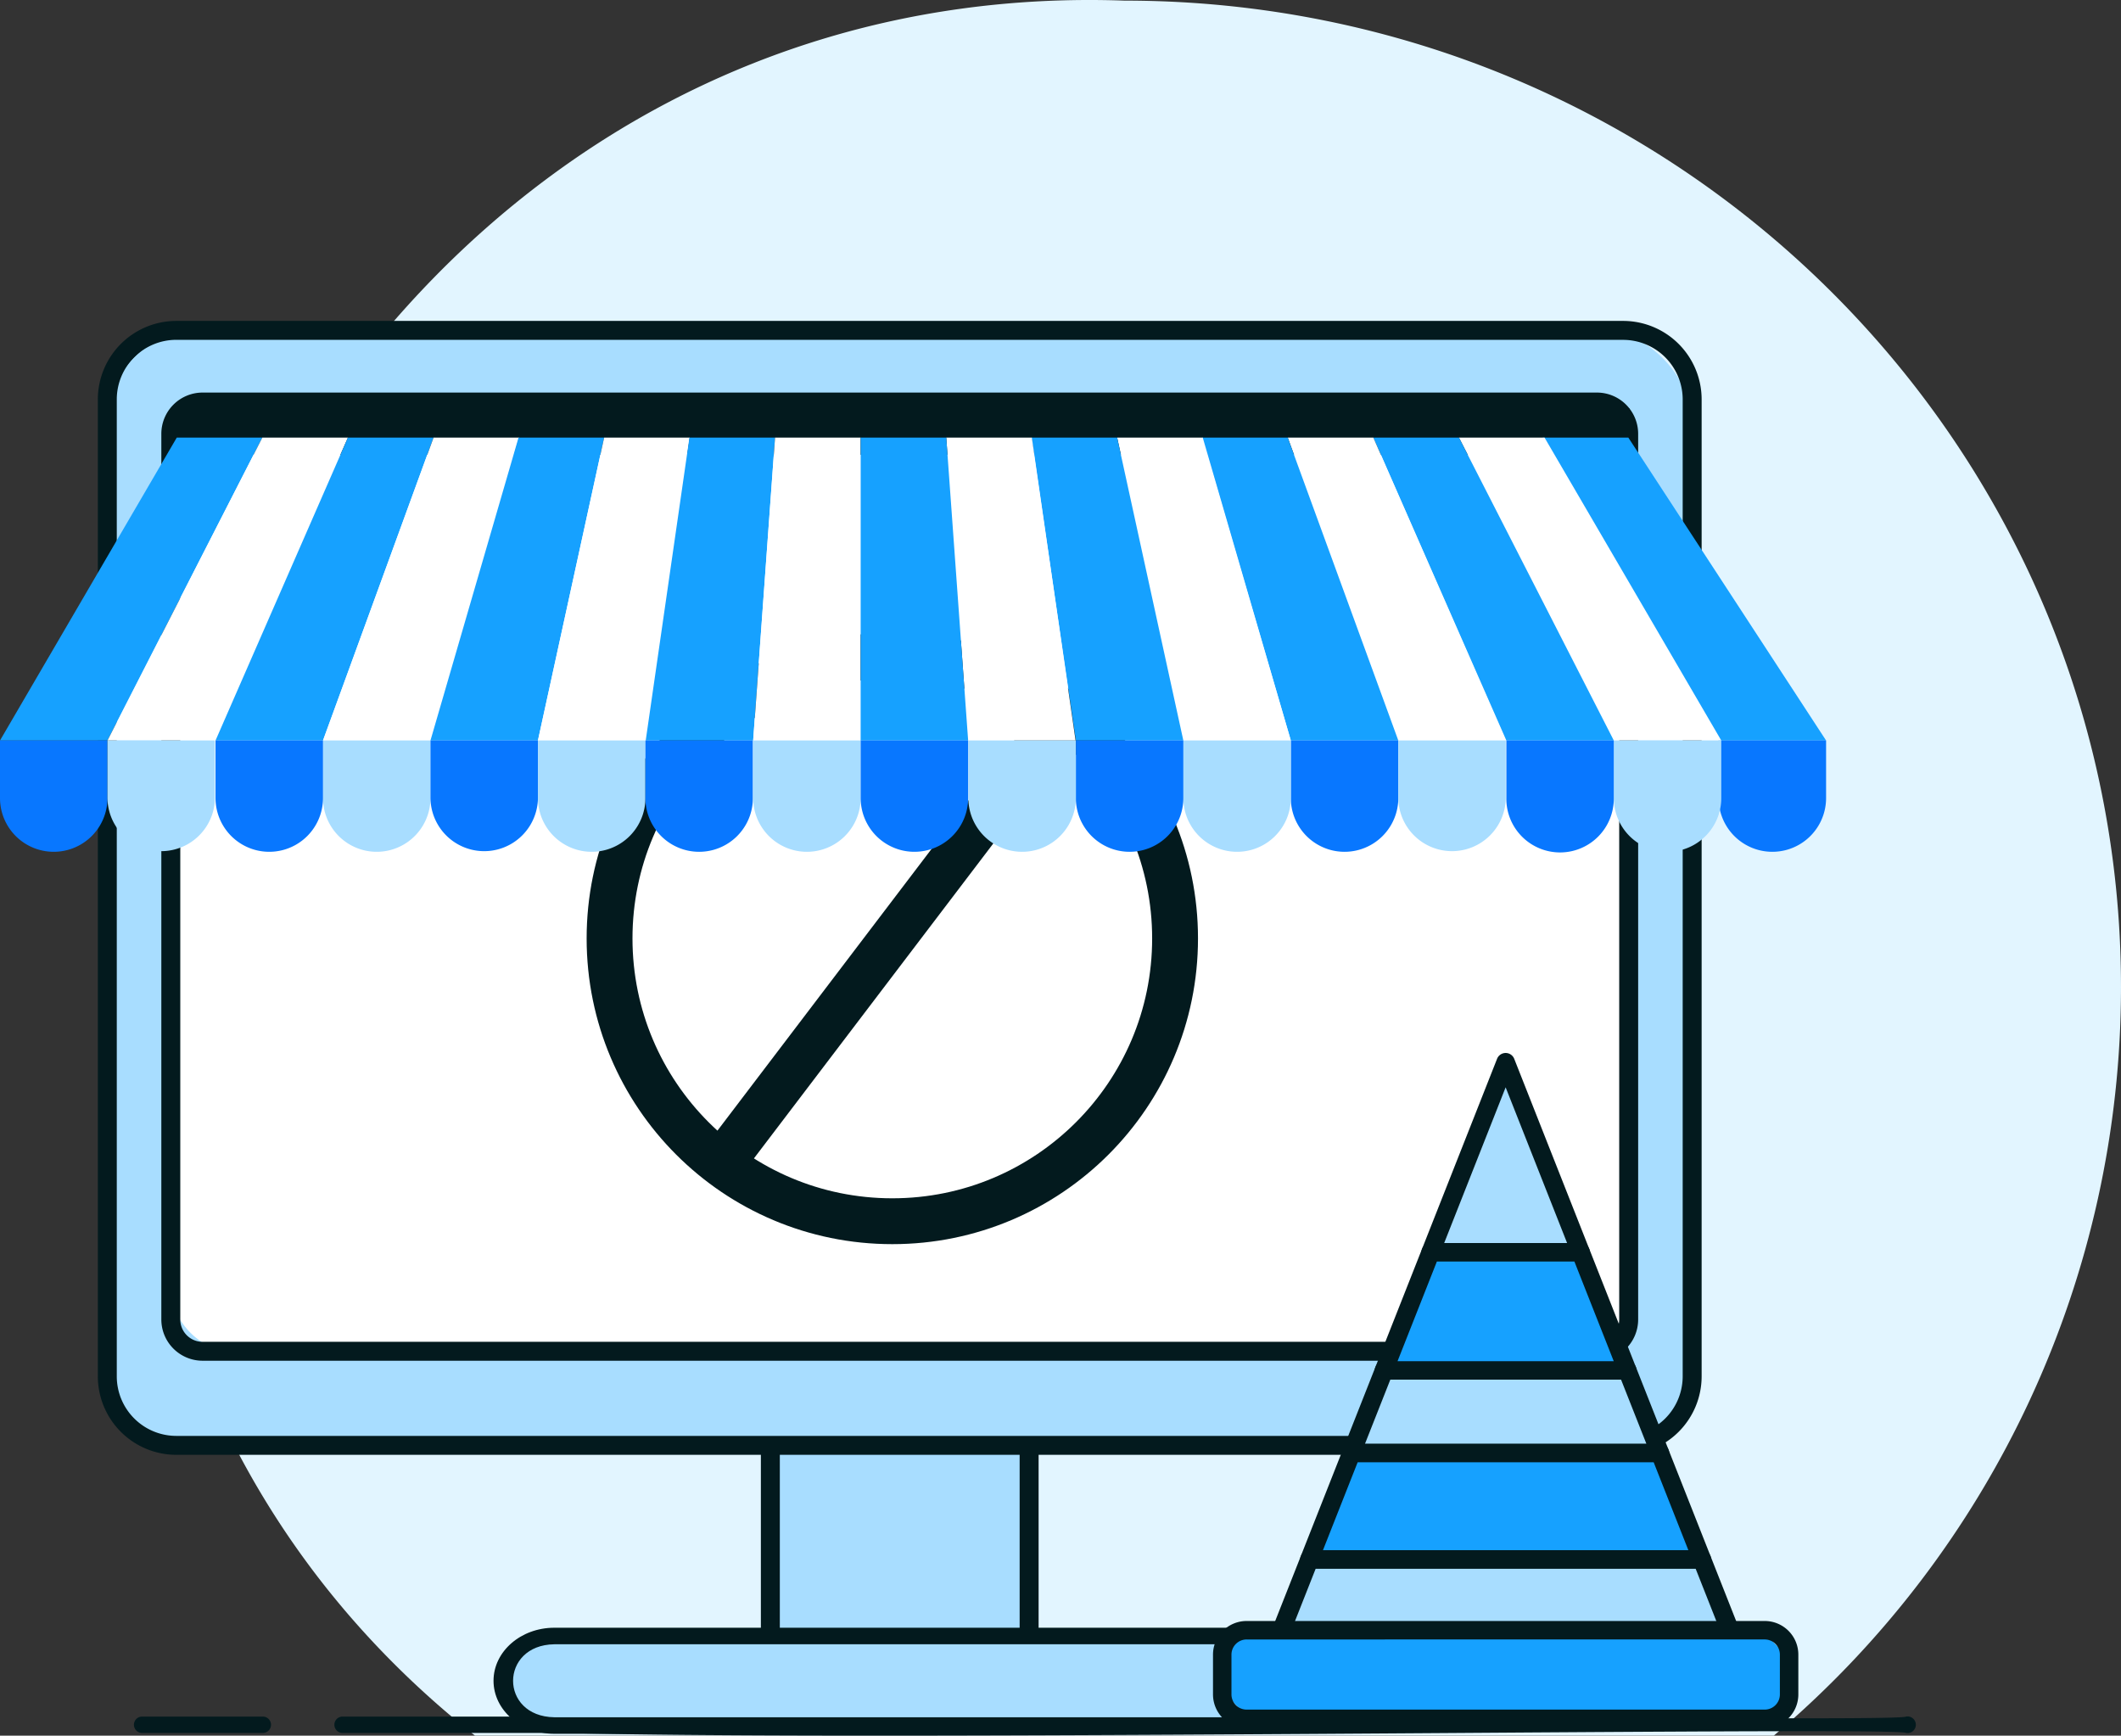 <svg xmlns="http://www.w3.org/2000/svg" width="277.565" height="227.112" viewBox="0 0 277.565 227.112">
  <rect x="0" y="0" width="277.565" height="227.112" fill="#333333" stroke="none"/>
  <g id="Group_12401" data-name="Group 12401" transform="translate(-307.105 -257.763)">
    <path id="Path_24685" data-name="Path 24685" d="M456.055,347.371A128.273,128.273,0,0,1,410.619,445.3H240.649C149.8,373.6,207.261,214.08,325.639,218.272,397.664,218.269,456.055,276.069,456.055,347.371Z" transform="translate(128.615 39.572)" fill="#e2f5ff"/>
    <g id="Group_11970" data-name="Group 11970" transform="translate(324.599 482.03)">
      <path id="Path_24686" data-name="Path 24686" d="M154.844,843.18h-15.86a1.072,1.072,0,0,1,0-2.143h15.86A1.072,1.072,0,0,1,154.844,843.18Z" transform="translate(-137.912 -840.687)" fill="#031a1e"/>
      <path id="Path_24687" data-name="Path 24687" d="M454.2,843.18h-15.86a1.072,1.072,0,0,1,0-2.143H454.2A1.072,1.072,0,0,1,454.2,843.18Z" transform="translate(-349.315 -840.687)" fill="#031a1e"/>
      <path id="Path_24688" data-name="Path 24688" d="M281.982,843.18H218.541a1.072,1.072,0,0,1,0-2.143h63.442A1.072,1.072,0,0,1,281.982,843.18Z" transform="translate(-191.238 -840.687)" fill="#031a1e"/>
      <path id="Path_24689" data-name="Path 24689" d="M643.784,842.47c-1.339-1.044-189.811,2.015-189.539-1.069-.306-3.087,188.234-.031,189.541-1.076A1.089,1.089,0,1,1,643.784,842.47Z" transform="translate(-411.839 -839.977)" fill="#031a1e"/>
    </g>
    <g id="Group_12400" data-name="Group 12400" transform="translate(307.105 299.756)">
      <g id="Group_12004" data-name="Group 12004" transform="translate(12.804)">
        <g id="Group_12000" data-name="Group 12000" transform="translate(86.768 140.242)">
          <rect id="Rectangle_6155" data-name="Rectangle 6155" width="33.864" height="36.084" transform="translate(1.24 1.24)" fill="#a8ddff"/>
          <path id="Path_24710" data-name="Path 24710" d="M539.106,763.621H505.242a1.24,1.24,0,0,1-1.24-1.24V726.3a1.24,1.24,0,0,1,1.24-1.24h33.865a1.24,1.24,0,0,1,1.24,1.24v36.084A1.24,1.24,0,0,1,539.106,763.621Zm-32.624-2.48h31.384v-33.6H506.482Z" transform="translate(-504.002 -725.058)" fill="#031a1e"/>
        </g>
        <g id="Group_12001" data-name="Group 12001" transform="translate(51.781 171)">
          <path id="Path_24711" data-name="Path 24711" d="M512.664,820.335H422.249c-3.707,0-6.712-2.551-6.712-5.7s3-5.7,6.712-5.7h90.415C521.459,809.057,521.508,820.206,512.664,820.335Z" transform="translate(-414.297 -807.697)" fill="#a8ddff"/>
          <path id="Path_24713" data-name="Path 24713" d="M510.653,819.565H420.238c-4.385,0-7.952-3.113-7.952-6.939s3.567-6.939,7.952-6.939h90.415C521.075,805.843,521.124,819.4,510.653,819.565Zm-90.415-11.714c-7.163.105-7.214,9.436,0,9.55h90.415c3.017,0,5.472-2.142,5.472-4.775s-2.455-4.775-5.472-4.775Z" transform="translate(-412.286 -805.687)" fill="#031a1e"/>
        </g>
        <g id="Group_12002" data-name="Group 12002" transform="translate(0)">
          <rect id="Rectangle_6156" data-name="Rectangle 6156" width="207.401" height="145.897" rx="12" transform="translate(1.24 1.24)" fill="#a8ddff"/>
          <path id="Path_24714" data-name="Path 24714" d="M478,713.657H288.647a9.024,9.024,0,0,1-9.024-9.024c-.492,7,.415,14.251,9.024,14.686H478c8.53-.421,9.554-7.649,9.024-14.686A9.024,9.024,0,0,1,478,713.657Z" transform="translate(-278.383 -572.182)" fill="#a8ddff"/>
          <path id="Path_24715" data-name="Path 24715" d="M476.164,505.8H286.811a10.275,10.275,0,0,1-10.264-10.264V367.69a10.276,10.276,0,0,1,10.264-10.264H476.164a10.276,10.276,0,0,1,10.264,10.264V495.539A10.275,10.275,0,0,1,476.164,505.8Zm-189.354-145.9a7.793,7.793,0,0,0-7.784,7.784V495.539a7.793,7.793,0,0,0,7.784,7.784H476.164a7.793,7.793,0,0,0,7.784-7.784V367.69a7.793,7.793,0,0,0-7.784-7.784Z" transform="translate(-276.547 -357.426)" fill="#031a1e"/>
        </g>
        <g id="Group_12003" data-name="Group 12003" transform="translate(8.309 9.383)">
          <rect id="Rectangle_6157" data-name="Rectangle 6157" width="190.784" height="124.203" rx="8" transform="translate(1.24 1.24)" fill="#fff"/>
          <path id="Path_24716" data-name="Path 24716" d="M486.2,508.7H303.721a5.4,5.4,0,0,1-5.393-5.393v-115.9a5.4,5.4,0,0,1,5.393-5.393H486.2a5.4,5.4,0,0,1,5.393,5.393v115.9A5.4,5.4,0,0,1,486.2,508.7ZM303.721,384.5a2.917,2.917,0,0,0-2.913,2.913v115.9a2.917,2.917,0,0,0,2.913,2.913H486.2a2.917,2.917,0,0,0,2.913-2.913v-115.9A2.917,2.917,0,0,0,486.2,384.5Z" transform="translate(-298.328 -382.022)" fill="#031a1e"/>
        </g>
      </g>
      <g id="Group_12035" data-name="Group 12035" transform="translate(79.77 43.801)">
        <circle id="Ellipse_1152" data-name="Ellipse 1152" cx="37.003" cy="37.003" r="37.003" transform="translate(0 0)" fill="none" stroke="#031a1e" stroke-width="6"/>
        <line id="Line_413" data-name="Line 413" x1="44.044" y2="57.942" transform="translate(14.981 8.032)" fill="none" stroke="#031a1e" stroke-width="6"/>
      </g>
      <g id="Group_12399" data-name="Group 12399" transform="translate(0 11.438)">
        <rect id="Rectangle_6183" data-name="Rectangle 6183" width="190.182" height="6.083" transform="translate(23.05)" fill="#031a1e"/>
        <g id="Group_12397" data-name="Group 12397" transform="translate(0 3.831)">
          <path id="Path_24985" data-name="Path 24985" d="M737.331,198.367H723.268L746.4,158.736h11.2Z" transform="translate(-723.268 -158.736)" fill="#16a1ff"/>
          <path id="Path_24986" data-name="Path 24986" d="M759.977,198.367H745.914l20.266-39.631h11.2Z" transform="translate(-731.851 -158.736)" fill="#fff"/>
        </g>
        <g id="Group_12398" data-name="Group 12398" transform="translate(201.891 3.831)">
          <path id="Path_24985-2" data-name="Path 24985" d="M741.284,198.367h14.063L729.47,158.736h-11.2Z" transform="translate(-718.268 -158.736)" fill="#16a1ff"/>
        </g>
        <g id="Group_12396" data-name="Group 12396" transform="translate(28.205 3.831)">
          <path id="Path_24987" data-name="Path 24987" d="M782.749,198.367H768.686l17.325-39.631h11.2Z" transform="translate(-768.686 -158.736)" fill="#16a1ff"/>
          <path id="Path_24988" data-name="Path 24988" d="M805.394,198.367H791.331L805.8,158.736H817Z" transform="translate(-777.268 -158.736)" fill="#fff"/>
        </g>
        <g id="Group_12395" data-name="Group 12395" transform="translate(56.333 3.831)">
          <path id="Path_24989" data-name="Path 24989" d="M828.044,198.367H813.981l11.524-39.631h11.2Z" transform="translate(-813.981 -158.736)" fill="#16a1ff"/>
          <path id="Path_24990" data-name="Path 24990" d="M850.693,198.367H836.63l8.662-39.631h11.2Z" transform="translate(-822.565 -158.736)" fill="#fff"/>
        </g>
        <g id="Group_12394" data-name="Group 12394" transform="translate(84.502 3.831)">
          <path id="Path_24991" data-name="Path 24991" d="M873.4,198.367H859.341l5.722-39.631h11.2Z" transform="translate(-859.341 -158.736)" fill="#16a1ff"/>
          <path id="Path_24992" data-name="Path 24992" d="M896.049,198.367H881.986l2.862-39.631h11.2Z" transform="translate(-867.923 -158.736)" fill="#fff"/>
        </g>
        <path id="Path_25043" data-name="Path 25043" d="M723.268,222.553v7.535a7.032,7.032,0,0,0,14.064,0v-7.535Z" transform="translate(-723.268 -179.092)" fill="#0877ff"/>
        <path id="Path_25044" data-name="Path 25044" d="M737.333,222.553v7.535a7.032,7.032,0,0,1-14.065,0v-7.535Z" transform="translate(-498.362 -179.092)" fill="#0877ff"/>
        <path id="Path_25042" data-name="Path 25042" d="M745.916,222.553v7.535a7.033,7.033,0,0,0,14.065,0v-7.535Z" transform="translate(-731.852 -179.092)" fill="#a8ddff"/>
        <path id="Path_25040" data-name="Path 25040" d="M791.333,222.553v7.535a7.032,7.032,0,0,0,14.064,0v-7.535Z" transform="translate(-749.064 -179.092)" fill="#a8ddff"/>
        <path id="Path_25041" data-name="Path 25041" d="M768.686,222.553v7.535a7.032,7.032,0,0,0,14.064,0v-7.535Z" transform="translate(-740.481 -179.092)" fill="#0877ff"/>
        <path id="Path_25039" data-name="Path 25039" d="M813.981,222.553v7.535a7.033,7.033,0,0,0,14.065,0v-7.535Z" transform="translate(-757.648 -179.092)" fill="#0877ff"/>
        <path id="Path_25038" data-name="Path 25038" d="M836.63,222.553v7.535a7.032,7.032,0,0,0,14.064,0v-7.535Z" transform="translate(-766.232 -179.092)" fill="#a8ddff"/>
        <path id="Path_25037" data-name="Path 25037" d="M859.277,222.553v7.535a7.032,7.032,0,0,0,14.065,0v-7.535Z" transform="translate(-774.815 -179.092)" fill="#0877ff"/>
        <path id="Path_25036" data-name="Path 25036" d="M881.985,222.553v7.535a7.032,7.032,0,0,0,14.065,0v-7.535Z" transform="translate(-783.421 -179.092)" fill="#a8ddff"/>
        <g id="Group_12390" data-name="Group 12390" transform="translate(179.724 3.831)">
          <path id="Path_25001" data-name="Path 25001" d="M1050.981,198.367h14.063l-23.126-39.631h-11.2Z" transform="translate(-1019.514 -158.736)" fill="#fff"/>
          <path id="Path_25002" data-name="Path 25002" d="M1030.082,198.367h14.062l-20.265-39.631h-11.2Z" transform="translate(-1012.677 -158.736)" fill="#16a1ff"/>
        </g>
        <g id="Group_12391" data-name="Group 12391" transform="translate(157.322 3.831)">
          <path id="Path_25003" data-name="Path 25003" d="M1009.105,198.367h14.062l-17.326-39.631h-11.2Z" transform="translate(-983.439 -158.736)" fill="#fff"/>
          <path id="Path_25004" data-name="Path 25004" d="M988.207,198.367h14.062L987.8,158.736H976.6Z" transform="translate(-976.603 -158.736)" fill="#16a1ff"/>
        </g>
        <g id="Group_12392" data-name="Group 12392" transform="translate(134.993 3.831)">
          <path id="Path_25005" data-name="Path 25005" d="M967.35,198.367h14.063L969.89,158.736h-11.2Z" transform="translate(-947.484 -158.736)" fill="#fff"/>
          <path id="Path_25006" data-name="Path 25006" d="M946.448,198.367h14.063l-8.663-39.631h-11.2Z" transform="translate(-940.646 -158.736)" fill="#16a1ff"/>
        </g>
        <g id="Group_12393" data-name="Group 12393" transform="translate(112.628 3.831)">
          <path id="Path_25007" data-name="Path 25007" d="M925.531,198.367h14.063l-5.722-39.631h-11.2Z" transform="translate(-911.468 -158.736)" fill="#fff"/>
          <path id="Path_25008" data-name="Path 25008" d="M904.632,198.367H918.7l-2.861-39.631h-11.2Z" transform="translate(-904.632 -158.736)" fill="#16a1ff"/>
        </g>
        <path id="Path_25028" data-name="Path 25028" d="M1077.411,222.553v7.535a7.032,7.032,0,0,1-14.064,0v-7.535Z" transform="translate(-852.156 -179.092)" fill="#a8ddff"/>
        <path id="Path_25029" data-name="Path 25029" d="M1054.764,222.553v7.535a7.032,7.032,0,1,1-14.063,0v-7.535Z" transform="translate(-843.574 -179.092)" fill="#0877ff"/>
        <path id="Path_25030" data-name="Path 25030" d="M1009.348,222.553v7.535a7.032,7.032,0,0,1-14.065,0v-7.535Z" transform="translate(-826.36 -179.092)" fill="#0877ff"/>
        <path id="Path_25031" data-name="Path 25031" d="M1031.995,222.553v7.535a7.032,7.032,0,0,1-14.063,0v-7.535Z" transform="translate(-834.944 -179.092)" fill="#a8ddff"/>
        <path id="Path_25032" data-name="Path 25032" d="M986.7,222.553v7.535a7.032,7.032,0,0,1-14.064,0v-7.535Z" transform="translate(-817.777 -179.092)" fill="#a8ddff"/>
        <path id="Path_25033" data-name="Path 25033" d="M964.052,222.553v7.535a7.032,7.032,0,0,1-14.065,0v-7.535Z" transform="translate(-809.193 -179.092)" fill="#0877ff"/>
        <path id="Path_25034" data-name="Path 25034" d="M941.4,222.553v7.535a7.032,7.032,0,0,1-14.065,0v-7.535Z" transform="translate(-800.61 -179.092)" fill="#a8ddff"/>
        <path id="Path_25035" data-name="Path 25035" d="M918.7,222.553v7.535a7.032,7.032,0,0,1-14.064,0v-7.535Z" transform="translate(-792.004 -179.092)" fill="#0877ff"/>
      </g>
    </g>
    <g id="Group_12133" data-name="Group 12133" transform="translate(465.844 395.547)">
      <g id="Group_12075" data-name="Group 12075" transform="translate(5.761 0)">
        <g id="Group_12070" data-name="Group 12070" transform="translate(11.142 40.328)">
          <path id="Path_24823" data-name="Path 24823" d="M4082.683,1404.08h-31.838l-4.271,10.819h40.379Z" transform="translate(-4045.368 -1402.873)" fill="#a8ddff"/>
          <path id="Path_24824" data-name="Path 24824" d="M4085.25,1414.4h-40.378a1.206,1.206,0,0,1-1.123-1.65l4.271-10.819a1.206,1.206,0,0,1,1.122-.764h31.838a1.208,1.208,0,0,1,1.123.764l4.271,10.819a1.207,1.207,0,0,1-1.124,1.65Zm-38.6-2.414h36.83l-3.317-8.4h-30.195Z" transform="translate(-4043.665 -1401.171)" fill="#031a1e"/>
        </g>
        <g id="Group_12071" data-name="Group 12071" transform="translate(0 65.057)">
          <path id="Path_24825" data-name="Path 24825" d="M4019.721,1477.995h62.664l-5.653-14.318h-51.359Z" transform="translate(-4018.514 -1462.47)" fill="#a8ddff"/>
          <path id="Path_24826" data-name="Path 24826" d="M4080.682,1477.5h-62.664a1.206,1.206,0,0,1-1.122-1.65l5.652-14.318a1.205,1.205,0,0,1,1.122-.764h51.36a1.208,1.208,0,0,1,1.124.764l5.652,14.318a1.208,1.208,0,0,1-1.124,1.65Zm-60.89-2.414h59.116l-4.7-11.9h-49.718Z" transform="translate(-4016.811 -1460.768)" fill="#031a1e"/>
        </g>
        <g id="Group_12072" data-name="Group 12072" transform="translate(21.514)">
          <path id="Path_24827" data-name="Path 24827" d="M4081.388,1306.887l-9.818,24.872h19.636Z" transform="translate(-4070.364 -1305.68)" fill="#a8ddff"/>
          <path id="Path_24828" data-name="Path 24828" d="M4089.5,1331.264h-19.636a1.208,1.208,0,0,1-1.123-1.65l9.819-24.872a1.207,1.207,0,0,1,2.245,0l9.818,24.872a1.208,1.208,0,0,1-1.124,1.65Zm-17.862-2.414h16.089l-8.045-20.378Z" transform="translate(-4068.66 -1303.978)" fill="#031a1e"/>
        </g>
        <g id="Group_12073" data-name="Group 12073" transform="translate(15.413 24.872)">
          <path id="Path_24829" data-name="Path 24829" d="M4082.6,1366.831h-19.636l-6.1,15.455H4088.7Z" transform="translate(-4055.659 -1365.624)" fill="#16a1ff"/>
          <path id="Path_24830" data-name="Path 24830" d="M4087,1381.792h-31.838a1.207,1.207,0,0,1-1.123-1.651l6.1-15.455a1.207,1.207,0,0,1,1.123-.764H4080.9a1.208,1.208,0,0,1,1.124.764l6.1,15.455a1.208,1.208,0,0,1-1.123,1.651Zm-30.064-2.414h28.29l-5.148-13.042h-17.994Z" transform="translate(-4053.958 -1363.922)" fill="#031a1e"/>
        </g>
        <g id="Group_12074" data-name="Group 12074" transform="translate(5.652 51.147)">
          <path id="Path_24831" data-name="Path 24831" d="M4038.832,1430.153l-5.491,13.91H4084.7l-5.491-13.91Z" transform="translate(-4032.135 -1428.946)" fill="#16a1ff"/>
          <path id="Path_24832" data-name="Path 24832" d="M4083,1443.568H4031.64a1.208,1.208,0,0,1-1.123-1.651l5.491-13.91a1.206,1.206,0,0,1,1.123-.764h40.379a1.2,1.2,0,0,1,1.122.764l5.492,13.91a1.208,1.208,0,0,1-1.123,1.651Zm-49.587-2.414h47.813l-4.538-11.5h-38.737Z" transform="translate(-4030.433 -1427.244)" fill="#031a1e"/>
        </g>
      </g>
      <g id="Group_12076" data-name="Group 12076" transform="translate(0 74.33)">
        <rect id="Rectangle_6163" data-name="Rectangle 6163" width="74.186" height="11.592" rx="5.796" transform="translate(1.207 1.207)" fill="#16a1ff"/>
        <path id="Path_24833" data-name="Path 24833" d="M4075.128,1497.122h-67.8a4.4,4.4,0,0,1-4.4-4.4v-5.209a4.4,4.4,0,0,1,4.4-4.4h67.8a4.4,4.4,0,0,1,4.4,4.4v5.209A4.4,4.4,0,0,1,4075.128,1497.122Zm-67.8-11.591a1.986,1.986,0,0,0-1.984,1.984v5.209a1.987,1.987,0,0,0,1.984,1.984h67.8a1.986,1.986,0,0,0,1.984-1.984v-5.209a1.985,1.985,0,0,0-1.984-1.984Z" transform="translate(-4002.927 -1483.117)" fill="#031a1e"/>
      </g>
    </g>
  </g>
</svg>
